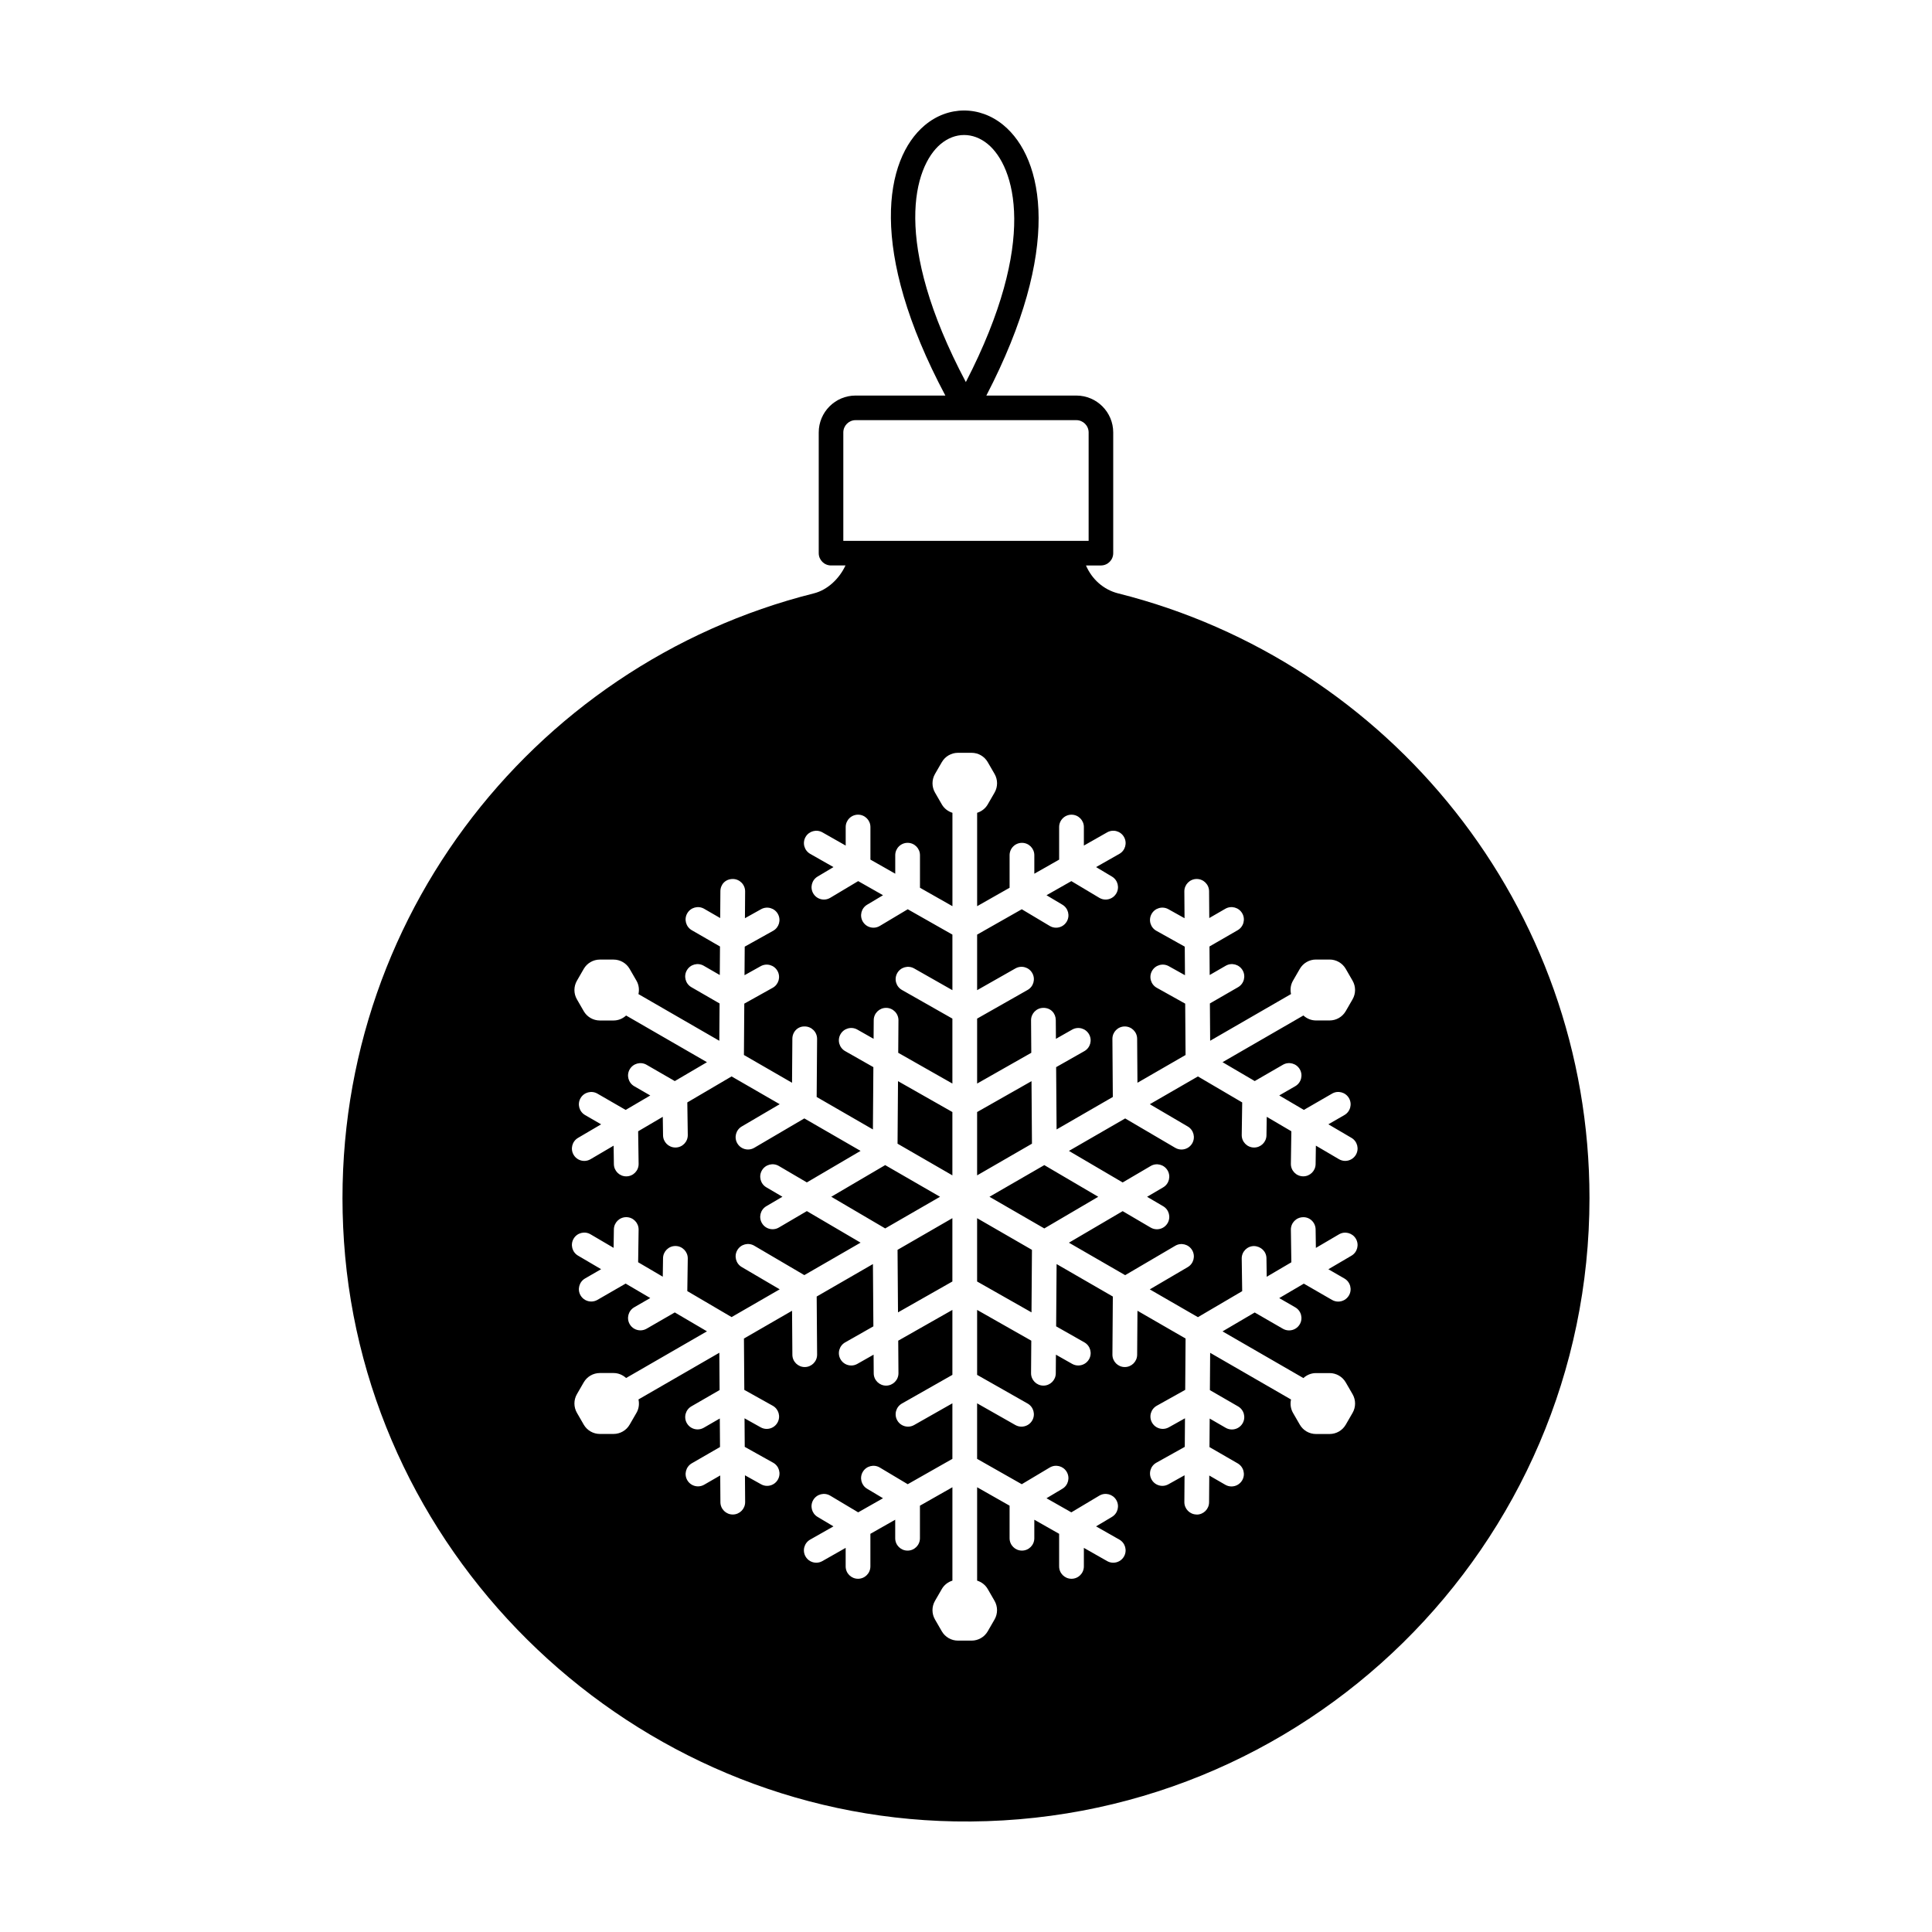 <?xml version="1.0" encoding="UTF-8"?>
<!-- The Best Svg Icon site in the world: iconSvg.co, Visit us! https://iconsvg.co -->
<svg fill="#000000" width="800px" height="800px" version="1.1" viewBox="144 144 512 512" xmlns="http://www.w3.org/2000/svg">
 <path d="m381.86 447.09 14.531 8.391v-16.781l-14.41-8.184zm0.121 44.703 14.41-8.184v-16.781l-14.531 8.391zm-3.398-39.027-14.289 8.387 14.293 8.391 14.531-8.387zm38.777-22.246-14.414 8.184v16.781l14.535-8.395zm22.984-129.26c-3.957-0.992-7.008-3.82-8.547-7.406h3.961c1.801 0 3.258-1.457 3.258-3.258v-31.996c0-5.391-4.383-9.773-9.773-9.773h-23.848c20.145-38.797 15.289-62.793 4.512-71.68-6.277-5.172-14.652-5.148-20.848 0.066-10.609 8.922-15.113 32.922 5.473 71.613h-23.785c-5.391 0-9.773 4.383-9.773 9.773v31.996c0 1.801 1.457 3.258 3.258 3.258h3.832c-1.641 3.527-4.758 6.488-8.383 7.398-75.312 18.887-130.13 89.422-124.52 171.8 5.769 84.758 76.875 152.12 161.82 153.64 92.637 1.656 168.25-72.945 168.25-165.2 0.004-77.332-53.133-142.21-124.88-160.23zm-47.09-119.06c1.918-1.617 4.082-2.422 6.246-2.422 2.156 0 4.324 0.797 6.262 2.394 7.156 5.898 13.504 25.664-5.801 63.082-19.773-37.359-13.742-57.137-6.707-63.055zm-25.766 105.14v-28.738c0-1.797 1.461-3.258 3.258-3.258h58.496c1.793 0 3.258 1.461 3.258 3.258v28.738zm112.21 152.63-0.07 4.906c-0.027 1.793-1.488 3.231-3.277 3.231h-0.047c-1.809-0.027-3.254-1.512-3.231-3.324l0.125-8.625-11.734-6.891-12.75 7.363 10.059 5.906c1.562 0.914 2.082 2.926 1.168 4.484-0.609 1.039-1.707 1.617-2.828 1.617-0.562 0-1.137-0.145-1.656-0.449l-13.27-7.789-14.906 8.605 14.238 8.359 7.422-4.356c1.551-0.922 3.566-0.395 4.484 1.168 0.914 1.559 0.395 3.566-1.168 4.484l-4.266 2.504 4.266 2.504c1.562 0.914 2.082 2.926 1.168 4.484-0.609 1.039-1.707 1.621-2.828 1.621-0.562 0-1.137-0.145-1.656-0.449l-7.422-4.356-14.242 8.359 14.906 8.605 13.27-7.789c1.551-0.922 3.566-0.395 4.484 1.168 0.914 1.559 0.395 3.566-1.168 4.484l-10.062 5.906 12.754 7.363 11.734-6.891-0.125-8.629c-0.027-1.812 1.422-3.301 3.231-3.324 1.844 0.043 3.301 1.422 3.324 3.231l0.07 4.906 6.527-3.832-0.125-8.625c-0.027-1.812 1.422-3.301 3.231-3.324 1.812-0.07 3.301 1.422 3.324 3.231l0.07 4.902 6.117-3.59c1.555-0.918 3.566-0.395 4.484 1.168 0.914 1.559 0.395 3.566-1.168 4.484l-6.121 3.594 4.254 2.457c1.566 0.906 2.106 2.91 1.199 4.477-0.609 1.051-1.707 1.637-2.84 1.637-0.559 0-1.121-0.141-1.637-0.438l-7.481-4.316-6.519 3.828 4.25 2.453c1.566 0.906 2.106 2.91 1.199 4.477-0.609 1.051-1.707 1.637-2.84 1.637-0.555 0-1.121-0.141-1.637-0.438l-7.473-4.312-8.527 5.008 21.43 12.371c0.898-0.824 2.074-1.32 3.32-1.32h3.641c1.746 0 3.379 0.941 4.258 2.457l1.824 3.156c0.875 1.516 0.875 3.402-0.004 4.922l-1.816 3.148-0.004 0.004c-0.875 1.516-2.508 2.457-4.258 2.457h-3.641c-1.746 0-3.379-0.941-4.258-2.457l-1.824-3.156c-0.621-1.086-0.777-2.348-0.516-3.531l-21.43-12.371-0.07 9.887 7.473 4.316c1.566 0.906 2.106 2.91 1.199 4.477-0.609 1.051-1.707 1.637-2.84 1.637-0.559 0-1.121-0.141-1.637-0.438l-4.25-2.457-0.055 7.562 7.477 4.316c1.566 0.906 2.106 2.91 1.199 4.477-0.609 1.051-1.707 1.637-2.84 1.637-0.559 0-1.121-0.141-1.637-0.438l-4.254-2.457-0.051 7.098c-0.012 1.801-1.477 3.254-3.277 3.254l-0.02-0.02c-1.812-0.012-3.266-1.492-3.254-3.301l0.051-7.098-4.281 2.391c-0.504 0.281-1.055 0.418-1.594 0.418-1.148 0-2.266-0.605-2.863-1.68-0.883-1.582-0.316-3.578 1.266-4.457l7.531-4.203 0.055-7.57-4.285 2.394c-0.504 0.281-1.055 0.418-1.594 0.418-1.148 0-2.266-0.605-2.863-1.68-0.883-1.582-0.316-3.574 1.266-4.457l7.535-4.207 0.098-13.605-12.75-7.359-0.082 11.664c-0.012 1.801-1.477 3.254-3.277 3.254h-0.023c-1.812-0.012-3.266-1.492-3.254-3.301l0.109-15.387-14.902-8.605-0.121 16.504 7.488 4.25c1.57 0.895 2.125 2.894 1.23 4.469-0.605 1.062-1.711 1.656-2.856 1.656-0.547 0-1.105-0.137-1.617-0.426l-4.305-2.441-0.035 4.945c-0.012 1.801-1.477 3.254-3.277 3.254h-0.023c-1.812-0.012-3.266-1.492-3.254-3.301l0.062-8.605-14.355-8.152v17.211l13.383 7.598c1.57 0.895 2.125 2.894 1.23 4.469-0.605 1.062-1.711 1.656-2.856 1.656-0.547 0-1.105-0.137-1.617-0.426l-10.145-5.758v14.719l11.836 6.719 7.41-4.422c1.555-0.93 3.566-0.422 4.492 1.133 0.93 1.555 0.422 3.566-1.133 4.492l-4.215 2.516 6.582 3.738 7.406-4.422c1.555-0.93 3.562-0.422 4.492 1.133 0.93 1.555 0.422 3.566-1.133 4.492l-4.211 2.516 6.172 3.504c1.57 0.895 2.125 2.894 1.23 4.469-0.602 1.062-1.707 1.656-2.852 1.656-0.547 0-1.105-0.137-1.617-0.43l-6.168-3.504v4.914c0 1.812-1.465 3.277-3.277 3.277s-3.277-1.465-3.277-3.277v-8.637l-6.578-3.734v4.906c0 1.812-1.465 3.277-3.277 3.277s-3.277-1.465-3.277-3.277v-8.629l-8.602-4.883v24.746c1.164 0.363 2.184 1.137 2.805 2.219l1.816 3.148c0.875 1.523 0.875 3.406 0 4.922l-1.816 3.152c-0.879 1.516-2.512 2.457-4.258 2.457h-3.641c-1.75 0-3.379-0.941-4.258-2.453l-1.824-3.16c-0.875-1.512-0.875-3.394 0-4.914l1.824-3.156c0.621-1.078 1.637-1.852 2.801-2.215v-24.746l-8.605 4.887v8.629c0 1.812-1.469 3.277-3.277 3.277-1.809 0-3.277-1.465-3.277-3.277v-4.91l-6.578 3.734v8.637c0 1.812-1.469 3.277-3.277 3.277-1.809 0-3.277-1.465-3.277-3.277v-4.914l-6.172 3.504c-0.512 0.293-1.066 0.43-1.613 0.43-1.141 0-2.25-0.594-2.852-1.656-0.895-1.574-0.344-3.574 1.23-4.469l6.172-3.504-4.215-2.516c-1.555-0.93-2.062-2.938-1.133-4.492 0.926-1.551 2.941-2.055 4.492-1.133l7.406 4.422 6.582-3.738-4.215-2.516c-1.555-0.926-2.062-2.938-1.133-4.492 0.926-1.551 2.941-2.055 4.492-1.133l7.406 4.422 11.836-6.719v-14.719l-10.145 5.758c-0.512 0.289-1.066 0.426-1.613 0.426-1.141 0-2.25-0.594-2.852-1.656-0.895-1.574-0.344-3.574 1.23-4.469l13.379-7.598v-17.211l-14.355 8.152 0.062 8.609c0.012 1.809-1.445 3.285-3.254 3.301h-0.023c-1.797 0-3.266-1.453-3.277-3.254l-0.035-4.949-4.305 2.441c-0.512 0.293-1.066 0.43-1.613 0.43-1.141 0-2.25-0.594-2.852-1.656-0.895-1.574-0.344-3.574 1.23-4.469l7.484-4.25-0.121-16.508-14.906 8.605 0.113 15.387c0.012 1.809-1.445 3.285-3.254 3.301h-0.023c-1.797 0-3.266-1.453-3.277-3.254l-0.086-11.664-12.75 7.359 0.098 13.609 7.535 4.207c1.582 0.879 2.148 2.879 1.266 4.457-0.602 1.074-1.715 1.68-2.863 1.68-0.539 0-1.09-0.133-1.594-0.418l-4.285-2.394 0.055 7.57 7.527 4.199c1.582 0.879 2.148 2.875 1.266 4.457-0.598 1.074-1.715 1.68-2.863 1.68-0.539 0-1.09-0.133-1.594-0.418l-4.281-2.387 0.051 7.094c0.012 1.809-1.441 3.285-3.254 3.301h-0.023c-1.797 0-3.266-1.453-3.277-3.254l-0.051-7.098-4.254 2.457c-0.516 0.297-1.078 0.438-1.637 0.438-1.133 0-2.234-0.59-2.84-1.637-0.902-1.566-0.367-3.57 1.199-4.477l7.477-4.316-0.055-7.562-4.25 2.457c-0.516 0.297-1.082 0.438-1.637 0.438-1.133 0-2.234-0.586-2.84-1.637-0.906-1.566-0.371-3.57 1.199-4.477l7.473-4.316-0.07-9.887-21.43 12.375c0.266 1.188 0.105 2.449-0.516 3.527l-1.824 3.156c-0.871 1.516-2.504 2.461-4.258 2.461h-3.641c-1.75 0-3.379-0.941-4.258-2.457l-1.82-3.156c-0.875-1.52-0.875-3.406 0-4.922l1.816-3.148c0.879-1.52 2.512-2.461 4.262-2.461h3.641c1.25 0 2.426 0.496 3.32 1.32l21.43-12.371-8.527-5.008-7.473 4.312c-0.516 0.297-1.078 0.438-1.637 0.438-1.133 0-2.234-0.59-2.84-1.637-0.902-1.566-0.367-3.57 1.199-4.477l4.25-2.453-6.519-3.828-7.481 4.316c-0.516 0.297-1.078 0.438-1.637 0.438-1.133 0-2.234-0.59-2.84-1.637-0.902-1.566-0.367-3.57 1.199-4.477l4.254-2.457-6.121-3.594c-1.559-0.914-2.082-2.926-1.168-4.484 0.914-1.562 2.922-2.09 4.484-1.168l6.117 3.59 0.07-4.902c0.027-1.793 1.488-3.231 3.273-3.231h0.051c1.809 0.027 3.254 1.512 3.231 3.324l-0.125 8.625 6.527 3.832 0.07-4.906c0.027-1.793 1.488-3.231 3.273-3.231h0.051c1.809 0.027 3.254 1.516 3.231 3.324l-0.125 8.625 11.738 6.891 12.75-7.359-10.062-5.906c-1.559-0.914-2.082-2.926-1.168-4.484 0.914-1.562 2.922-2.09 4.484-1.168l13.273 7.793 14.906-8.605-14.238-8.359-7.422 4.356c-0.523 0.309-1.094 0.449-1.656 0.449-1.125 0-2.219-0.578-2.828-1.621-0.918-1.559-0.395-3.566 1.168-4.484l4.266-2.504-4.266-2.504c-1.559-0.914-2.082-2.926-1.168-4.484 0.914-1.562 2.922-2.09 4.484-1.168l7.422 4.356 14.238-8.355-14.906-8.605-13.27 7.789c-0.523 0.309-1.094 0.449-1.656 0.449-1.125 0-2.219-0.578-2.828-1.617-0.918-1.559-0.395-3.566 1.168-4.484l10.059-5.906-12.75-7.359-11.734 6.891 0.125 8.625c0.027 1.812-1.418 3.301-3.231 3.324h-0.051c-1.789 0-3.25-1.438-3.273-3.231l-0.07-4.906-6.527 3.836 0.125 8.621c0.027 1.812-1.418 3.301-3.231 3.324h-0.051c-1.789 0-3.246-1.438-3.273-3.231l-0.07-4.902-6.117 3.59c-0.523 0.309-1.094 0.453-1.656 0.453-1.125 0-2.219-0.578-2.828-1.621-0.918-1.559-0.395-3.566 1.168-4.484l6.121-3.594-4.254-2.457c-1.566-0.906-2.106-2.91-1.199-4.477 0.902-1.566 2.906-2.106 4.477-1.199l7.477 4.316 6.523-3.828-4.25-2.453c-1.566-0.906-2.106-2.91-1.199-4.477 0.902-1.566 2.906-2.106 4.477-1.199l7.473 4.312 8.527-5.004-21.43-12.371c-0.895 0.824-2.07 1.32-3.32 1.32h-3.641c-1.75 0-3.383-0.941-4.258-2.457l-1.82-3.156c-0.879-1.52-0.875-3.406 0.004-4.926l1.812-3.144c0-0.004 0.004-0.008 0.004-0.008 0.879-1.512 2.508-2.453 4.254-2.453h3.641c1.75 0 3.383 0.941 4.258 2.461l1.82 3.152c0.625 1.082 0.781 2.348 0.516 3.535l21.43 12.371 0.07-9.887-7.473-4.316c-1.566-0.906-2.106-2.91-1.199-4.477 0.902-1.57 2.902-2.109 4.477-1.199l4.25 2.453 0.055-7.562-7.477-4.316c-1.566-0.906-2.106-2.91-1.199-4.477 0.902-1.566 2.902-2.106 4.477-1.199l4.254 2.457 0.051-7.098c0.012-1.809 1.328-3.258 3.301-3.254 1.809 0.012 3.266 1.492 3.254 3.301l-0.051 7.094 4.281-2.387c1.582-0.883 3.578-0.316 4.457 1.266 0.883 1.582 0.316 3.578-1.266 4.457l-7.527 4.199-0.055 7.57 4.285-2.391c1.586-0.883 3.578-0.316 4.457 1.266 0.883 1.582 0.316 3.574-1.266 4.457l-7.535 4.203-0.098 13.609 12.75 7.359 0.086-11.668c0.012-1.809 1.406-3.328 3.301-3.254 1.809 0.012 3.266 1.492 3.254 3.301l-0.113 15.387 14.906 8.605 0.121-16.512-7.484-4.25c-1.574-0.895-2.125-2.894-1.23-4.469 0.895-1.574 2.898-2.125 4.469-1.23l4.305 2.445 0.035-4.949c0.012-1.801 1.477-3.254 3.277-3.254h0.023c1.809 0.012 3.266 1.492 3.254 3.301l-0.062 8.605 14.355 8.152v-17.211l-13.379-7.598c-1.574-0.895-2.125-2.894-1.23-4.469 0.895-1.57 2.894-2.121 4.469-1.23l10.145 5.762v-14.723l-11.836-6.719-7.406 4.422c-0.527 0.316-1.105 0.465-1.676 0.465-1.117 0-2.203-0.57-2.816-1.598-0.926-1.555-0.422-3.566 1.133-4.492l4.215-2.516-6.586-3.738-7.402 4.422c-0.527 0.316-1.105 0.465-1.676 0.465-1.117 0-2.203-0.57-2.816-1.598-0.926-1.555-0.422-3.566 1.133-4.492l4.211-2.516-6.168-3.504c-1.574-0.895-2.125-2.894-1.23-4.469 0.895-1.57 2.902-2.117 4.469-1.23l6.172 3.504v-4.914c0-1.809 1.469-3.277 3.277-3.277 1.809 0 3.277 1.469 3.277 3.277v8.633l6.578 3.734v-4.906c0-1.809 1.469-3.277 3.277-3.277s3.277 1.469 3.277 3.277v8.629l8.602 4.883v-24.746c-1.16-0.363-2.18-1.133-2.805-2.215l-1.82-3.152c-0.875-1.516-0.875-3.398 0-4.918l1.82-3.152c0.875-1.516 2.508-2.461 4.258-2.461h3.641c1.75 0 3.383 0.941 4.258 2.461l1.82 3.152c0.875 1.516 0.875 3.398 0 4.918l-1.82 3.152c-0.625 1.082-1.641 1.852-2.805 2.215v24.746l8.602-4.883v-8.625c0-1.809 1.465-3.277 3.277-3.277s3.277 1.469 3.277 3.277v4.906l6.578-3.734v-8.633c0-1.809 1.465-3.277 3.277-3.277s3.277 1.469 3.277 3.277v4.91l6.168-3.504c1.582-0.895 3.578-0.344 4.469 1.23 0.895 1.574 0.344 3.574-1.23 4.469l-6.172 3.504 4.211 2.516c1.555 0.926 2.062 2.938 1.133 4.492-0.613 1.027-1.699 1.598-2.816 1.598-0.574 0-1.148-0.148-1.676-0.465l-7.402-4.422-6.586 3.738 4.215 2.516c1.555 0.926 2.062 2.938 1.133 4.492-0.613 1.027-1.699 1.598-2.816 1.598-0.574 0-1.148-0.148-1.676-0.465l-7.41-4.422-11.836 6.719v14.723l10.145-5.762c1.582-0.895 3.578-0.344 4.469 1.23 0.895 1.574 0.344 3.574-1.23 4.469l-13.383 7.598v17.211l14.355-8.152-0.062-8.605c-0.012-1.809 1.441-3.289 3.254-3.301 1.973-0.02 3.285 1.445 3.301 3.254l0.035 4.949 4.305-2.441c1.586-0.895 3.578-0.344 4.469 1.23 0.895 1.574 0.34 3.574-1.23 4.469l-7.488 4.25 0.121 16.508 14.902-8.605-0.109-15.387c-0.012-1.809 1.441-3.289 3.254-3.301h0.023c1.797 0 3.266 1.449 3.277 3.254l0.082 11.668 12.75-7.359-0.098-13.609-7.535-4.203c-1.582-0.883-2.148-2.879-1.266-4.457 0.879-1.582 2.879-2.152 4.457-1.266l4.285 2.391-0.055-7.57-7.531-4.203c-1.582-0.883-2.148-2.879-1.266-4.457 0.879-1.582 2.875-2.148 4.457-1.266l4.281 2.391-0.051-7.098c-0.012-1.809 1.445-3.289 3.254-3.301h0.023c1.797 0 3.266 1.449 3.277 3.254l0.051 7.098 4.254-2.457c1.562-0.906 3.566-0.371 4.477 1.199 0.906 1.566 0.367 3.57-1.199 4.477l-7.477 4.316 0.055 7.562 4.25-2.453c1.562-0.906 3.566-0.367 4.477 1.199 0.906 1.566 0.367 3.57-1.199 4.477l-7.473 4.312 0.07 9.887 21.43-12.375c-0.266-1.188-0.109-2.449 0.512-3.527l1.824-3.16c0.883-1.52 2.512-2.461 4.258-2.461h3.641c1.746 0 3.375 0.938 4.258 2.453l1.82 3.156c0.879 1.52 0.879 3.406 0 4.926l-1.816 3.148c-0.879 1.52-2.508 2.461-4.258 2.461h-3.641c-1.25 0-2.422-0.496-3.316-1.32l-21.43 12.375 8.527 5.004 7.473-4.316c1.562-0.906 3.566-0.371 4.477 1.199 0.906 1.566 0.367 3.57-1.199 4.477l-4.25 2.453 6.523 3.832 7.477-4.316c1.562-0.91 3.566-0.371 4.477 1.199 0.906 1.566 0.367 3.57-1.199 4.477l-4.258 2.457 6.121 3.594c1.562 0.914 2.082 2.926 1.168 4.484-0.609 1.039-1.707 1.621-2.828 1.621-0.562 0-1.137-0.145-1.656-0.453l-6.117-3.59-0.07 4.902c-0.027 1.793-1.488 3.231-3.277 3.231h-0.047c-1.809-0.027-3.254-1.512-3.231-3.324l0.125-8.621zm-73.477 21.188 14.531 8.391 14.293-8.391-14.293-8.391zm-3.277 22.453 14.414 8.18 0.121-16.566-14.535-8.391z"/>
</svg>